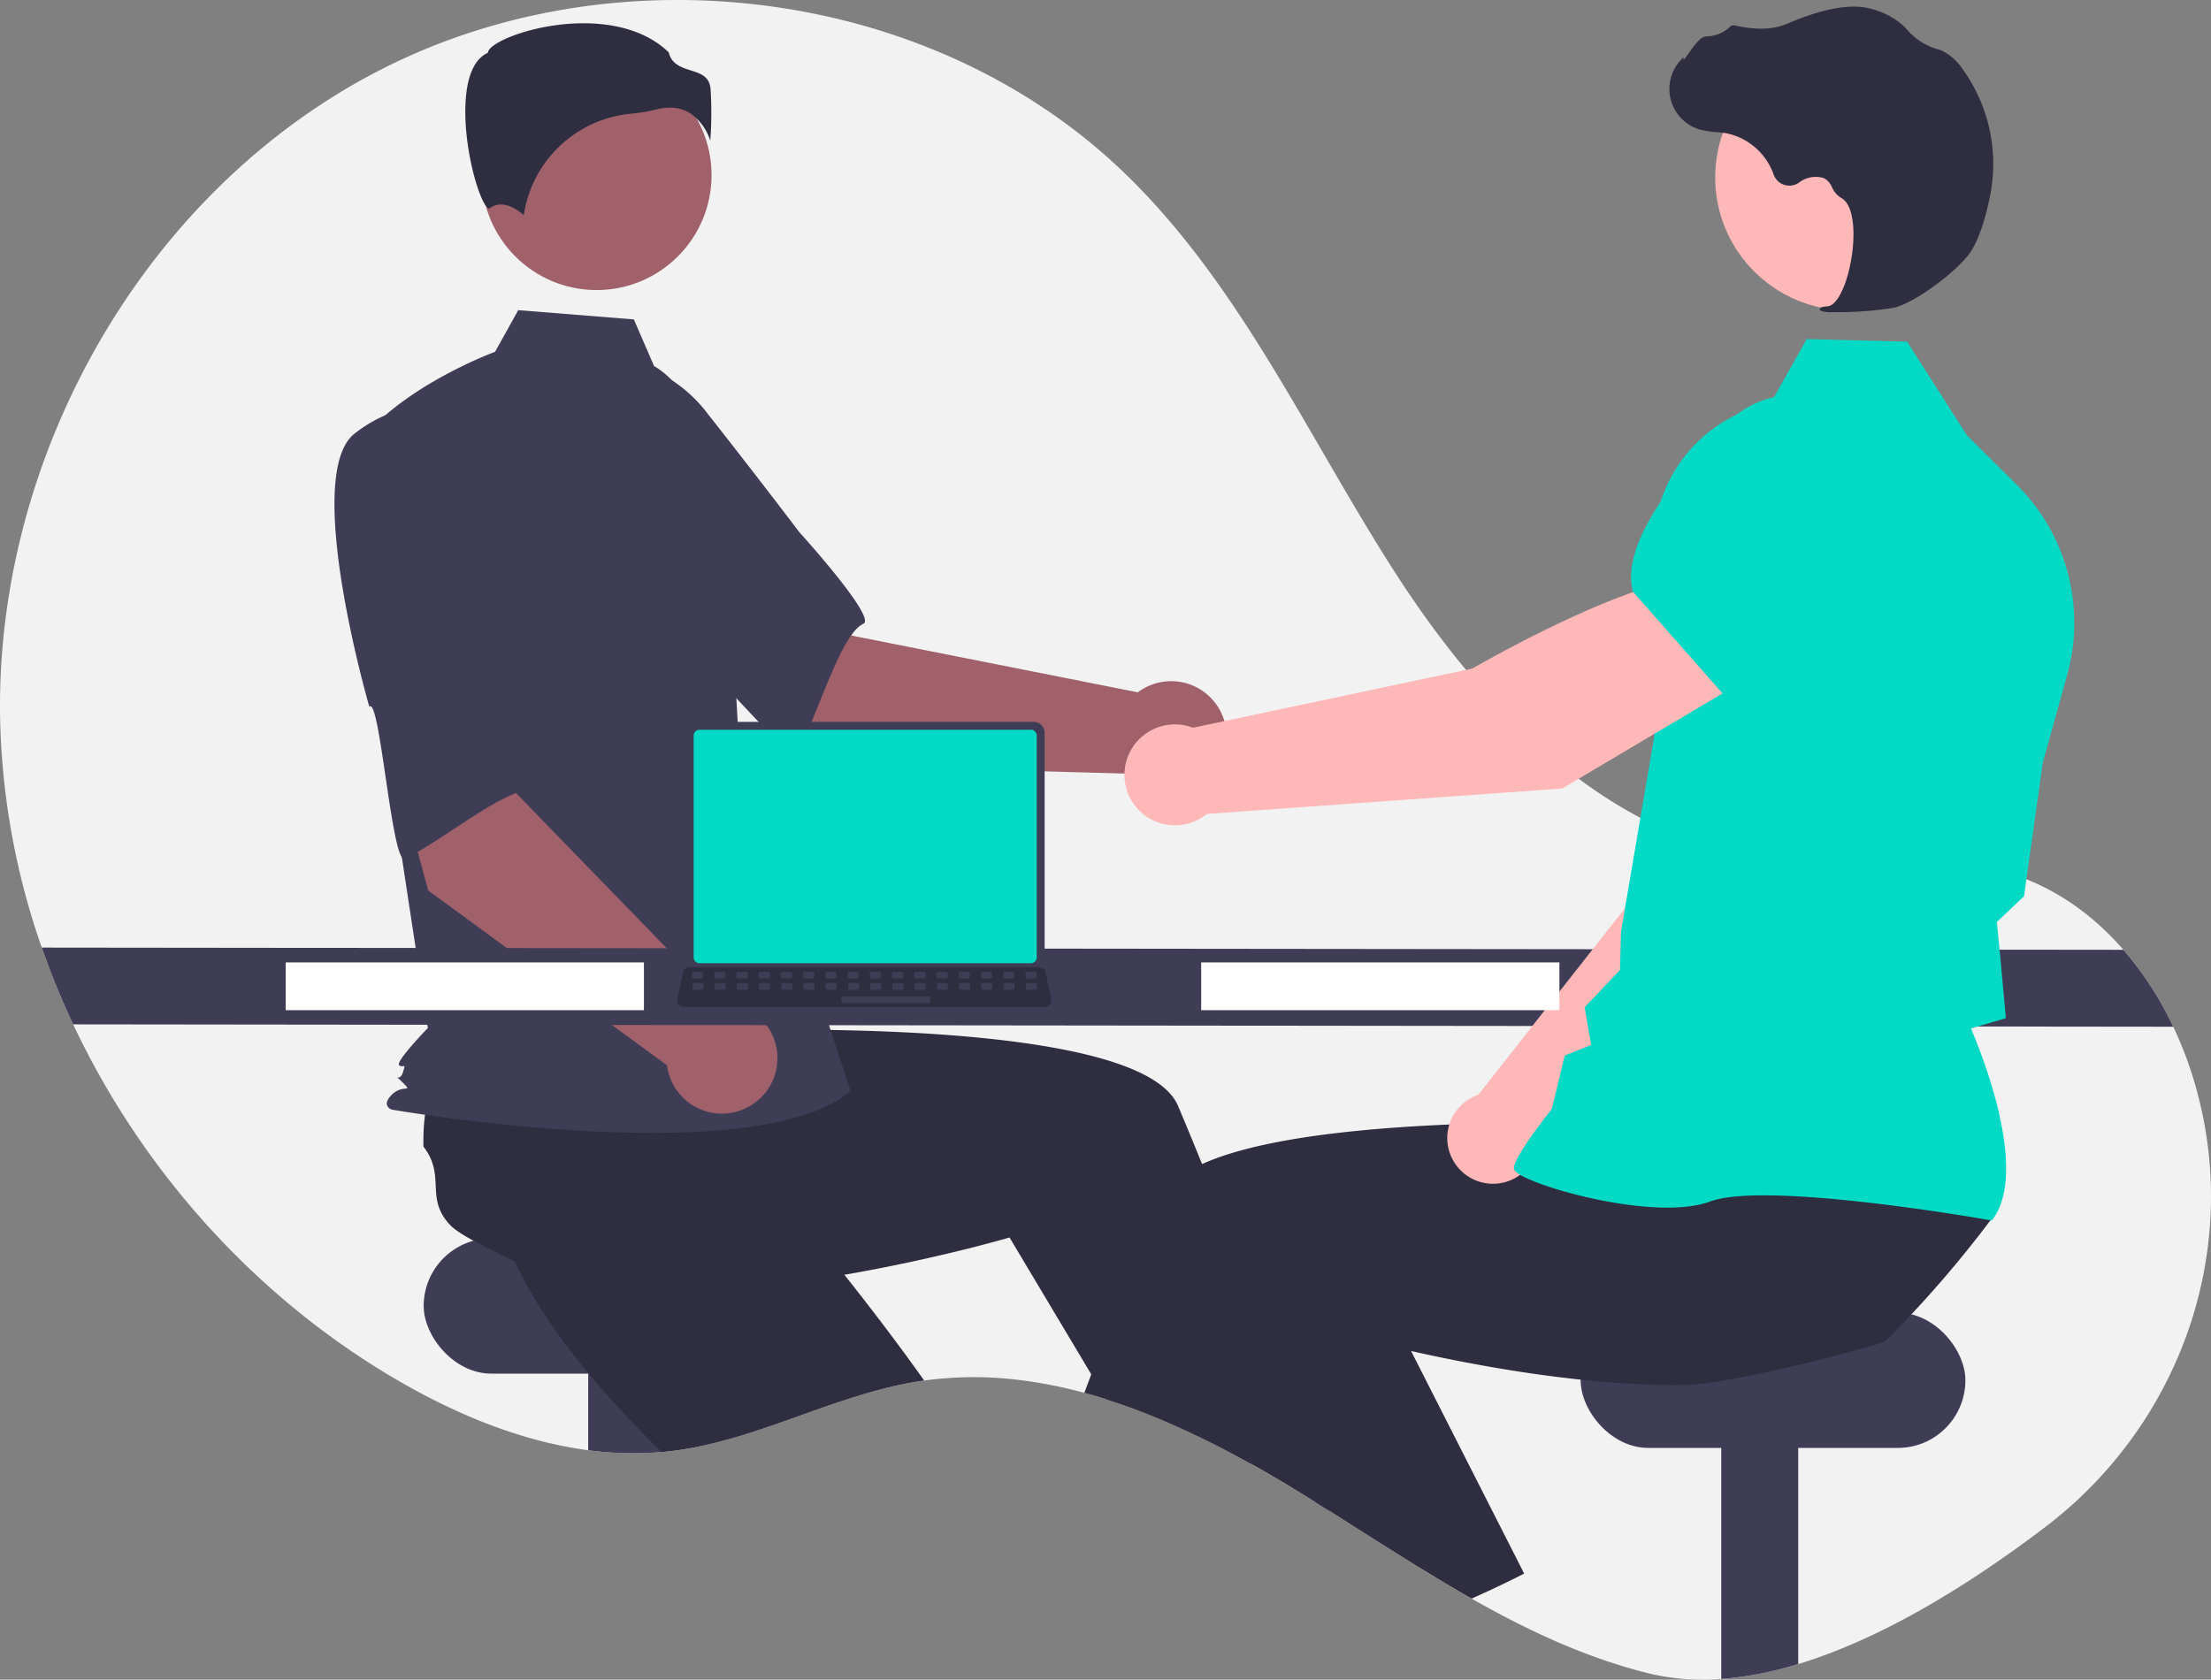 <svg xmlns:xlink="http://www.w3.org/1999/xlink" viewBox="0 0 833.222 633.11" height="633.11" width="833.222" xmlns="http://www.w3.org/2000/svg"><rect x="0" y="0" width="833.222" height="633.11" fill="#808080" stroke="none"/><path fill="#f2f2f2" transform="translate(-183.389 -133.445)" d="M954.314,708.907c-27.3,20.79-60.56,41.85-93.26,51.78a132.151,132.151,0,0,1-29,5.61,87.682,87.682,0,0,1-27.45-2.13c-23.6-5.87-45.49-16.15-66.67-28.16-6.92-3.93-13.76-8.04-20.56-12.24-11.1-6.86-22.09-13.96-33.11-20.89-1.65-1.05-3.29-2.08-4.94-3.1h-.01q-3.99-2.505-8-4.94c-.47-.29-.94-.57-1.42-.86q-7.575-4.59-15.41-8.97c-.64-.35-1.28-.71-1.92-1.06a337.758,337.758,0,0,0-31.12-15.23c-6.98-2.94-14.05-5.59-21.19-7.85h-.01c-2.73-.86-5.47-1.67-8.22-2.41a172.032,172.032,0,0,0-25.14-4.92,137.461,137.461,0,0,0-35.21.28c-.79.11-1.57.22-2.36.35-31.6,5.06-60.44,22.12-92.18,26.14-1.03.13-2.05.25-3.08.34-.44.04-.88.09-1.32.12a126.185,126.185,0,0,1-27.68-.68c-25.63-3.38-50.59-13.87-73.06-27.09-52.53-30.91-95.13-78.42-121.03-133.44a297.454,297.454,0,0,1-11.83-28.93,278.47,278.47,0,0,1-15.67-84.85c-2.43-100.36,54.6-201.05,144.14-246.44,89.55-45.39,207.35-30.38,279.57,39.35,43.81,42.3,69.16,99.62,102.13,150.83,32.97,51.2,79.83,100.11,140.27,107.57,30.79,3.8,63.01-3.55,92.52,6.01,16.34,5.3,30.28,15.44,41.51,28.36a127.185,127.185,0,0,1,18.78,29,141.927,141.927,0,0,1,8.73,23.54c.41,1.49.79,2.98,1.16,4.47C1026.974,608.507,1003.484,671.447,954.314,708.907Z"></path><rect fill="#3f3d56" rx="25.5" height="51" width="145" y="466.772" x="159.665"></rect><path fill="#3f3d56" transform="translate(-183.389 -133.445)" d="M434.054,638.217v42.43a125.553,125.553,0,0,1-29-.56v-41.87Z"></path><path fill="#2f2e41" transform="translate(-183.389 -133.445)" d="M531.674,653.817c-.79.11-1.57.22-2.36.35-31.6,5.06-60.44,22.12-92.18,26.14-1.03.13-2.05.25-3.08.34-.44.04-.88.09-1.32.12-7.75-7.59-15.5-15.67-22.78-24.04-3.95-4.53-7.77-9.15-11.36-13.83-9.32-12.08-17.22-24.5-22.44-36.7.53-5.85-3.11-19.38-4.85-29.74l-.01-.01c-.74-4.35-1.14-8.13-.77-10.56,2.12-14.02,13.57-12.41,17.09-26.15a77.5,77.5,0,0,1,10.11-7.11c.59-.35,1.19-.7,1.81-1.05l38.2-26.4,14.6,14.32,22.22,21.8,24.08,23.61-20.44,20.65s17.08,19.69,37.05,45.94C520.604,638.547,526.174,646.077,531.674,653.817Z"></path><path fill="#3f3d56" transform="translate(-183.389 -133.445)" d="M861.054,638.217v122.47a132.151,132.151,0,0,1-29,5.61v-128.08Z"></path><rect fill="#3f3d56" rx="25.5" height="51" width="145" y="494.772" x="595.665"></rect><path fill="#ffb6b6" transform="translate(-183.389 -133.445)" d="M669.894,693.977q-7.575-4.59-15.41-8.97c-.64-.35-1.28-.71-1.92-1.06l3.44-1.47,9.28-3.99.09-.04.1.34Z"></path><path fill="#2f2e41" transform="translate(-183.389 -133.445)" d="M684.264,702.877c-1.65-1.05-3.29-2.08-4.94-3.1h-.01q-3.99-2.505-8-4.94c-.47-.29-.94-.57-1.42-.86q-7.575-4.59-15.41-8.97c-.64-.35-1.28-.71-1.92-1.06a337.758,337.758,0,0,0-31.12-15.23c-6.98-2.94-14.05-5.59-21.19-7.85h-.01l-5.61-9.39-25.25-42.29-5.55-9.29s-18.93,5.6-45.72,10.97c-9.75,1.96-20.53,3.88-31.84,5.5-12.09,1.72-24.77,3.09-37.37,3.75-6.01.32-12,.48-17.9.43-15.25-.1-29.9-1.53-42.73-4.93-4.28-4.02-17.18-9.49-26.42-14.5h-.01c-3.88-2.1-7.1-4.11-8.79-5.9-9.74-10.3-1.42-18.33-10.08-29.57a78.018,78.018,0,0,1,.63-12.34c.09-.68.18-1.37.29-2.07l2.73-46.36,20.28-2.68,30.86-4.08,33.43-4.42,3.68,28.82s26.03-1.32,59.01-.88c52.97.72,123.85,6,133.45,28.66.9,2.13,1.8,4.28,2.7,6.43q3.21,7.71,6.36,15.5c7.61,18.8,14.87,37.78,21.5,55.72,4.12,11.16,8,21.92,11.57,31.99,2.87,8.1,5.53,15.76,7.96,22.81,2.22,6.44,4.23,12.37,6.02,17.69C683.724,701.267,683.994,702.087,684.264,702.877Z"></path><path fill="#a0616a" transform="translate(-183.389 -133.445)" d="M497.708,421.99l-64.055-54.401,41.675-42.177,29.075,47.623,107.774,21.367a20.9,20.9,0,1,1-2.97,30.678Z"></path><path fill="#3f3d56" transform="translate(-183.389 -133.445)" d="M377.042,296.092c-7.403,24.083,63.1,81.52,63.1,81.52.783-5.782,40.756,44.073,43.475,39.558,7.729-12.832,16.234-44.552,25.157-48.606,5.103-2.318-24.171-34.543-24.171-34.543s-14.933-19.756-34.649-44.794a53.412,53.412,0,0,0-47.084-20.961S384.445,272.009,377.042,296.092Z"></path><circle fill="#a0616a" r="43.324" cy="66.009" cx="224.825"></circle><path fill="#3f3d56" transform="translate(-183.389 -133.445)" d="M429.876,271.412c9.334,5.549,14.917,15.744,18.122,26.119a247.516,247.516,0,0,1,10.636,59.137l3.385,60.089,41.926,127.947c-36.336,30.746-172.919,6.988-172.919,6.988s-4.193-1.397,0-5.59,8.274-.478,4.082-4.671-1.302.478.095-3.715,0-1.397-1.398-2.795,10.819-13.976,10.819-13.976L333.445,447.503,319.47,299.363c16.771-20.963,50.498-33.321,50.498-33.321l8.715-15.687,43.574,3.486Z"></path><path fill="#2f2e41" transform="translate(-183.389 -133.445)" d="M443.928,176.437a20.078,20.078,0,0,1,7.133,10.02,141.018,141.018,0,0,0,.093-19.659c-.511-4.601-3.75-5.636-7.5-6.835-3.387-1.083-7.218-2.307-8.248-6.774-13.619-13.248-37.326-12.58-53.55-7.959-8.928,2.543-14.065,5.81-14.524,7.724l-.095.394-.363.181c-6.882,3.441-8.221,14.306-8.133,22.815.168,16.031,5.703,34.239,8.821,35.718.165.078.207.048.278-.012h0c4.695-3.752,10.424.285,12.941,2.48a45.059,45.059,0,0,1,40.346-38.219,70.703,70.703,0,0,0,9.724-1.631,20.472,20.472,0,0,1,4.968-.652A14.137,14.137,0,0,1,443.928,176.437Z"></path><path fill="#03dac6" transform="translate(-183.389 -133.445)" d="M389.338,487.262,376.085,480.475a3.632,3.632,0,0,1,3.276-6.397l13.253,6.787a3.632,3.632,0,0,1-3.276,6.397Z"></path><path fill="#a0616a" transform="translate(-183.389 -133.445)" d="M344.735,469.078l-21.801-81.162,58.259-11.028-3.133,55.709,76.547,78.818A20.9,20.9,0,1,1,434.732,534.973Z"></path><path fill="#3f3d56" transform="translate(-183.389 -133.445)" d="M316.972,296.916c-19.775,15.612,5.606,102.935,5.606,102.935,3.93-4.313,8.496,59.425,13.299,57.255,13.651-6.168,38.673-27.438,48.319-25.704,5.516.992-.263-42.159-.263-42.159s-1.063-24.742-3.061-56.548a53.412,53.412,0,0,0-26.836-44.001S336.747,281.305,316.972,296.916Z"></path><path fill="#3f3d56" transform="translate(-183.389 -133.445)" d="M1002.384,520.457l-791.42-.9a297.454,297.454,0,0,1-11.83-28.93l784.47.83A127.185,127.185,0,0,1,1002.384,520.457Z"></path><path fill="#ffb6b6" transform="translate(-183.389 -133.445)" d="M750.314,730.277q-6.135,2.97-12.38,5.73c-6.92-3.93-13.76-8.04-20.56-12.24l25.22-11.08Z"></path><path fill="#2f2e41" transform="translate(-183.389 -133.445)" d="M934.194,592.477q-6.15,8.25-12.69,16.17-6.03,7.305-12.38,14.33c-1.75,1.94-3.52,3.87-5.33,5.78q-4.995,5.355-10.21,10.53c-6.26,1.97-18.94,5.44-32.53,8.68-9.89,2.35-20.26,4.58-29,6a104.486,104.486,0,0,1-14.81,1.58c-5.9.05-11.89-.11-17.9-.43-6.78-.36-13.57-.92-20.28-1.64-17.45-1.83-34.35-4.68-48.93-7.61-5.34-1.06-10.36-2.14-14.98-3.19-8.75-1.97-16.07-3.81-21.37-5.21-5.97-1.56-9.37-2.57-9.37-2.57l-14.95,25.04-7.76,12.99-5.7,9.55-1.52,2.53c-.64-.35-1.28-.71-1.92-1.06a337.758,337.758,0,0,0-31.12-15.23c-6.98-2.94-14.05-5.59-21.19-7.85h-.01c-2.73-.86-5.47-1.67-8.22-2.41q1.29-3.465,2.61-6.98,2.46-6.555,5.02-13.23c3.69-9.64,7.51-19.42,11.44-29.15,3.22-7.99,6.5-15.95,9.82-23.8,1.53-3.62,4.64-6.8,8.99-9.59a52.323,52.323,0,0,1,6.49-3.48c12.45-5.67,30.79-9.36,51-11.73,1.67-.19,3.35-.38,5.04-.56,16.73-1.76,34.48-2.67,51.08-3.09,8.31-.21,16.33-.29,23.79-.3q3.615,0,7.03.02h.01c6.15.03,11.81.12,16.79.22.97.02,1.91.05,2.83.07h.01c.62.01,1.23.03,1.83.04,10.89.28,17.57.62,17.57.62l2.59-20.32.53-4.1.5-3.9v-.01l.06-.49.41-.01,7.2-.14,60.52-1.18,33.06-.65-5.24,22.46-8.65,37.06C905.234,592.097,934.494,587.507,934.194,592.477Z"></path><path fill="#2f2e41" transform="translate(-183.389 -133.445)" d="M757.774,726.577c-2.47,1.26-4.96,2.5-7.46,3.7q-6.135,2.97-12.38,5.73c-6.92-3.93-13.76-8.04-20.56-12.24-11.1-6.86-22.09-13.96-33.11-20.89-1.65-1.05-3.29-2.08-4.94-3.1h-.01c-4.54-6.74-9.17-13.76-13.84-20.99-.07-.1-.13-.2-.19-.3q-1.8-2.76-3.58-5.56c-7.47-11.7-14.98-23.9-22.27-36.36l18.46-8.62,34.32-16.02,5.92-2.76,17.02,33.51,15.18,29.89,3.38,6.65Z"></path><path fill="#ffb8b8" transform="translate(-183.389 -133.445)" d="M762.946,565.695l87.501-84.384,24.252-68.67L838.926,397.086c-18.375,17.601-38.237,72.424-38.237,72.424L740.477,546.115c-.469.161-.937.331-1.399.535a17.231,17.231,0,1,0,23.869,19.045Z"></path><path fill="#03dac6" transform="translate(-183.389 -133.445)" d="M828.86,404.753l45.375,14.405.171-.028c16.889-2.829,30.903-30.412,39.684-53.054a31.596,31.596,0,0,0-16.087-40.025h0a31.666,31.666,0,0,0-33.165,4.184l-23.301,19.039Z"></path><path fill="#03dac6" transform="translate(-183.389 -133.445)" d="M934.012,593.49l.265-.352c14.157-18.776-5.206-65.273-8.133-72.017l13.164-3.899-2.294-25.064-1.105-11.176L946.143,471.262l.034-.248,7.039-50.092,9.21-33.154A73.285,73.285,0,0,0,943.465,316.233L924.638,297.54l-22.556-35.306-37.819-.976-13.6,24.159a55.141,55.141,0,0,0-44.103,55.179l1.28,64.316L794.269,484.598l-.381,14.475-13.319,14.055,2.462,14.21-9.963,3.969-4.875,20.191c-1.862,2.33-14.156,17.87-14.268,22.202-.017.65.447,1.292,1.459,2.016,7.958,5.694,52.437,18.031,72.456,10.614,21.323-7.894,104.895,6.932,105.737,7.083Z"></path><circle fill="#ffb8b8" r="50.104" cy="66.885" cx="696.48"></circle><path fill="#2f2e41" transform="translate(-183.389 -133.445)" d="M873.756,251.104a136.267,136.267,0,0,0,23.181-1.62c7.599-1.545,24.599-14.003,29.339-21.5h0c3.521-5.57,5.772-14.268,7.042-20.583a60.914,60.914,0,0,0-10.654-48.358,19.245,19.245,0,0,0-7.773-6.634c-.278-.109-.565-.205-.855-.288a23.745,23.745,0,0,1-11.812-7.309,19.586,19.586,0,0,0-1.964-2.021,29.248,29.248,0,0,0-12.203-6.127c-7.254-1.941-17.752-.014-31.202,5.733-6.757,2.888-14.147,1.843-19.832.609a1.86,1.86,0,0,0-1.751.6,13.132,13.132,0,0,1-8.925,3.558c-2.032.089-4.164,2.903-6.741,6.572-.585.833-1.267,1.805-1.759,2.396l-.066-1.136-1.149,1.267a15.935,15.935,0,0,0,7.194,25.961,31.076,31.076,0,0,0,6.25.996c1.279.115,2.602.234,3.87.454a24.025,24.025,0,0,1,17.853,15.59,6.283,6.283,0,0,0,9.483,3.05,10.381,10.381,0,0,1,9.459-1.722,6.891,6.891,0,0,1,3.046,3.455,8.98,8.98,0,0,0,3.408,3.976c5.15,2.655,5.505,14.417,3.655,24.222-1.783,9.451-5.307,16.288-8.57,16.626-2.512.26-2.799.438-2.981.883l-.162.398.282.372A10.261,10.261,0,0,0,873.756,251.104Z"></path><path fill="#ffb8b8" transform="translate(-183.389 -133.445)" d="M841.302,389.605l-19.319-38.516c-28.041,1.915-83.695,34.337-83.695,34.337L632.99,407.752a19.023,19.023,0,1,0,5.186,32.508L772.123,430.659Z"></path><path fill="#03dac6" transform="translate(-183.389 -133.445)" d="M833.51,395.929l50.454-37.495,8.887-32.027a34.982,34.982,0,0,0-10.521-35.394h0a34.899,34.899,0,0,0-47.624,1.537c-18.987,18.951-40.642,45.39-35.99,63.723l.047.186Z"></path><rect fill="#fff" height="18" width="135" y="362.772" x="452.665"></rect><rect fill="#fff" height="18" width="135" y="362.772" x="107.665"></rect><path fill="#3f3d56" transform="translate(-183.389 -133.445)" d="M441.818,409.655v85.704a4.122,4.122,0,0,0,4.119,4.119H572.941a4.122,4.122,0,0,0,4.119-4.119v-85.704a4.124,4.124,0,0,0-4.119-4.115H445.937A4.124,4.124,0,0,0,441.818,409.655Z"></path><path fill="#03dac6" transform="translate(-183.389 -133.445)" d="M444.797,410.722v83.58a2.205,2.205,0,0,0,2.201,2.201H571.884a2.205,2.205,0,0,0,2.201-2.201V410.722a2.206,2.206,0,0,0-2.201-2.206H446.999A2.206,2.206,0,0,0,444.797,410.722Z"></path><path fill="#2f2e41" transform="translate(-183.389 -133.445)" d="M439.161,512.074a2.47,2.47,0,0,0,1.943.93h135.992A2.502,2.502,0,0,0,579.543,509.988l-2.111-10.027a2.507,2.507,0,0,0-1.558-1.818,2.425,2.425,0,0,0-.888-.168H443.208a2.425,2.425,0,0,0-.888.168,2.507,2.507,0,0,0-1.558,1.818l-2.111,10.027A2.5,2.5,0,0,0,439.161,512.074Z"></path><rect fill="#3f3d56" transform="translate(960.463 868.631) rotate(-180)" rx="0.488" height="2.513" width="4.188" y="499.781" x="569.832"></rect><rect fill="#3f3d56" transform="translate(943.709 868.631) rotate(-180)" rx="0.488" height="2.513" width="4.188" y="499.781" x="561.455"></rect><rect fill="#3f3d56" transform="translate(926.955 868.631) rotate(-180)" rx="0.488" height="2.513" width="4.188" y="499.781" x="553.078"></rect><rect fill="#3f3d56" transform="translate(910.201 868.631) rotate(-180)" rx="0.488" height="2.513" width="4.188" y="499.781" x="544.701"></rect><rect fill="#3f3d56" transform="translate(893.447 868.631) rotate(-180)" rx="0.488" height="2.513" width="4.188" y="499.781" x="536.324"></rect><rect fill="#3f3d56" transform="translate(876.693 868.631) rotate(-180)" rx="0.488" height="2.513" width="4.188" y="499.781" x="527.947"></rect><rect fill="#3f3d56" transform="translate(859.939 868.631) rotate(-180)" rx="0.488" height="2.513" width="4.188" y="499.781" x="519.57"></rect><rect fill="#3f3d56" transform="translate(843.185 868.631) rotate(-180)" rx="0.488" height="2.513" width="4.188" y="499.781" x="511.193"></rect><rect fill="#3f3d56" transform="translate(826.431 868.631) rotate(-180)" rx="0.488" height="2.513" width="4.188" y="499.781" x="502.816"></rect><rect fill="#3f3d56" transform="translate(809.677 868.631) rotate(-180)" rx="0.488" height="2.513" width="4.188" y="499.781" x="494.439"></rect><rect fill="#3f3d56" transform="translate(792.923 868.631) rotate(-180)" rx="0.488" height="2.513" width="4.188" y="499.781" x="486.062"></rect><rect fill="#3f3d56" transform="translate(776.169 868.631) rotate(-180)" rx="0.488" height="2.513" width="4.188" y="499.781" x="477.685"></rect><rect fill="#3f3d56" transform="translate(759.415 868.631) rotate(-180)" rx="0.488" height="2.513" width="4.188" y="499.781" x="469.308"></rect><rect fill="#3f3d56" transform="translate(742.661 868.631) rotate(-180)" rx="0.488" height="2.513" width="4.188" y="499.781" x="460.931"></rect><rect fill="#3f3d56" transform="translate(725.907 868.631) rotate(-180)" rx="0.488" height="2.513" width="4.188" y="499.781" x="452.554"></rect><rect fill="#3f3d56" transform="translate(709.153 868.631) rotate(-180)" rx="0.488" height="2.513" width="4.188" y="499.781" x="444.177"></rect><rect fill="#3f3d56" transform="translate(960.661 877.008) rotate(-180)" rx="0.488" height="2.513" width="4.188" y="503.97" x="569.931"></rect><rect fill="#3f3d56" transform="translate(943.907 877.008) rotate(-180)" rx="0.488" height="2.513" width="4.188" y="503.97" x="561.554"></rect><rect fill="#3f3d56" transform="translate(927.153 877.008) rotate(-180)" rx="0.488" height="2.513" width="4.188" y="503.97" x="553.177"></rect><rect fill="#3f3d56" transform="translate(910.399 877.008) rotate(-180)" rx="0.488" height="2.513" width="4.188" y="503.97" x="544.8"></rect><rect fill="#3f3d56" transform="translate(893.645 877.008) rotate(-180)" rx="0.488" height="2.513" width="4.188" y="503.97" x="536.423"></rect><rect fill="#3f3d56" transform="translate(876.891 877.008) rotate(-180)" rx="0.488" height="2.513" width="4.188" y="503.97" x="528.046"></rect><rect fill="#3f3d56" transform="translate(860.137 877.008) rotate(-180)" rx="0.488" height="2.513" width="4.188" y="503.97" x="519.669"></rect><rect fill="#3f3d56" transform="translate(843.383 877.008) rotate(-180)" rx="0.488" height="2.513" width="4.188" y="503.97" x="511.292"></rect><rect fill="#3f3d56" transform="translate(826.629 877.008) rotate(-180)" rx="0.488" height="2.513" width="4.188" y="503.97" x="502.915"></rect><rect fill="#3f3d56" transform="translate(809.875 877.008) rotate(-180)" rx="0.488" height="2.513" width="4.188" y="503.97" x="494.538"></rect><rect fill="#3f3d56" transform="translate(793.121 877.008) rotate(-180)" rx="0.488" height="2.513" width="4.188" y="503.97" x="486.161"></rect><rect fill="#3f3d56" transform="translate(776.367 877.008) rotate(-180)" rx="0.488" height="2.513" width="4.188" y="503.97" x="477.784"></rect><rect fill="#3f3d56" transform="translate(759.613 877.008) rotate(-180)" rx="0.488" height="2.513" width="4.188" y="503.97" x="469.407"></rect><rect fill="#3f3d56" transform="translate(742.859 877.008) rotate(-180)" rx="0.488" height="2.513" width="4.188" y="503.97" x="461.03"></rect><rect fill="#3f3d56" transform="translate(726.105 877.008) rotate(-180)" rx="0.488" height="2.513" width="4.188" y="503.97" x="452.653"></rect><rect fill="#3f3d56" transform="translate(709.351 877.008) rotate(-180)" rx="0.488" height="2.513" width="4.188" y="503.97" x="444.276"></rect><rect fill="#3f3d56" transform="translate(850.922 887.06) rotate(-180)" rx="0.488" height="2.513" width="33.508" y="508.996" x="500.402"></rect></svg>